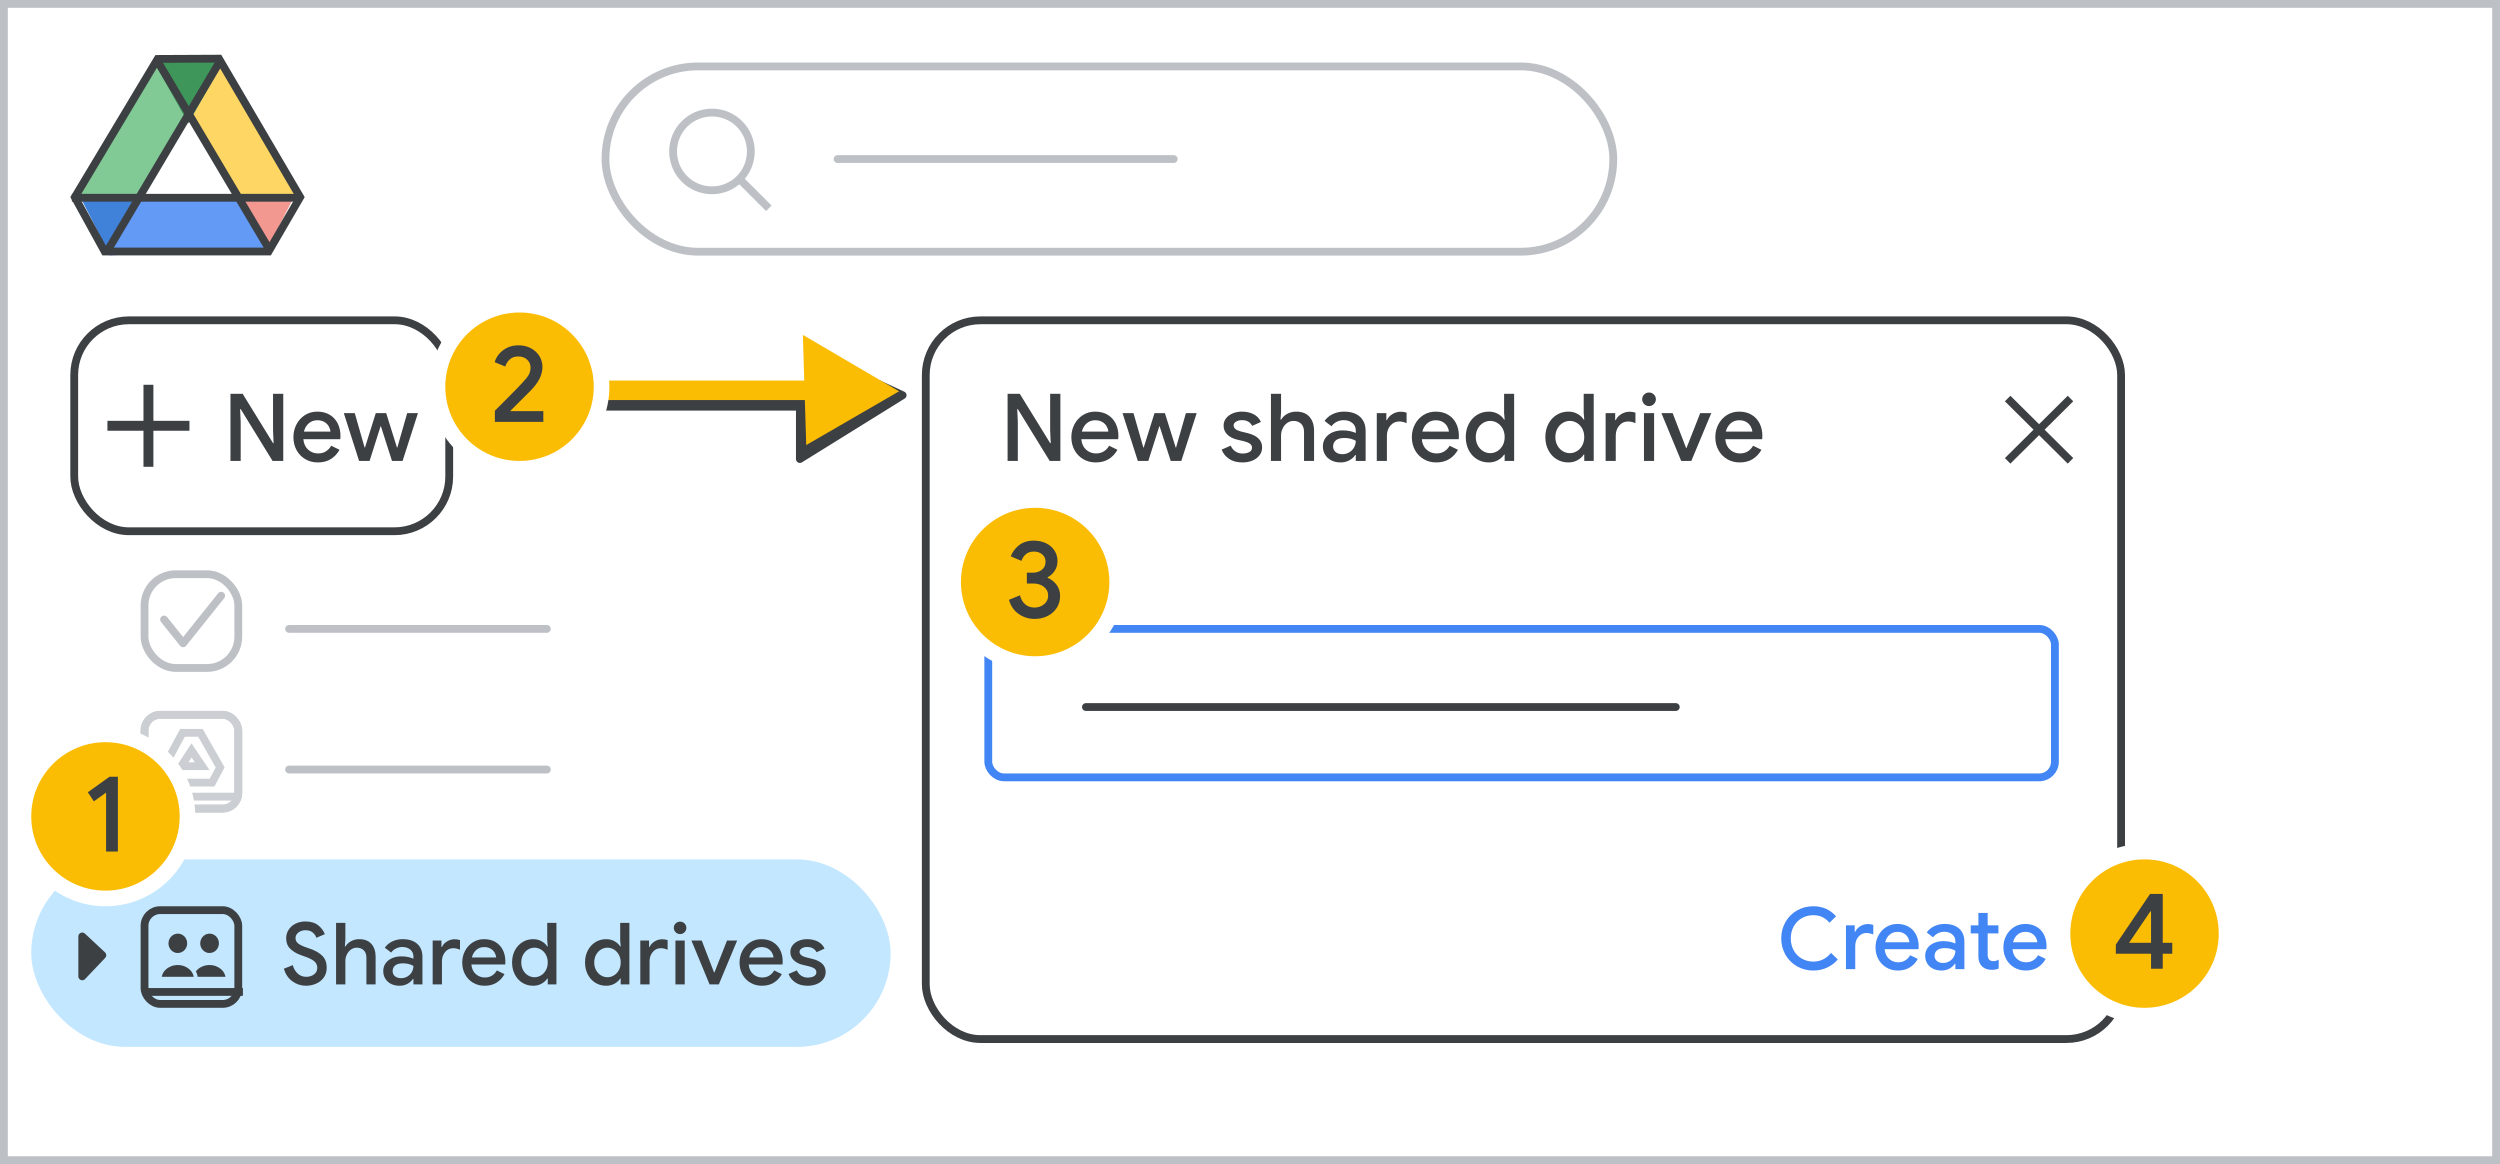 <?xml version="1.0" encoding="UTF-8"?>
<svg width="320px" height="149px" viewBox="0 0 320 149" version="1.1" xmlns="http://www.w3.org/2000/svg" xmlns:xlink="http://www.w3.org/1999/xlink">
    <rect x="0" y="0" width="320" height="149" fill="#333333" stroke="none"/>
    <title>team-drive-cheatsheet-1</title>
    <g id="team-drive-cheatsheet-1" stroke="none" stroke-width="1" fill="none" fill-rule="evenodd">
        <rect id="border/bg" stroke="#BDC1C6" fill="#FFFFFF" x="0.5" y="0.5" width="319" height="148"></rect>
        <rect id="border/bg-copy" stroke="#3C4043" fill="#FFFFFF" x="118.5" y="41" width="153" height="92" rx="7"></rect>
        <rect id="border/bg-copy-2" stroke="#4285F4" fill="#FFFFFF" x="126.5" y="80.5" width="136.529" height="19" rx="2"></rect>
        <g id="Group-3" transform="translate(4, 110)" fill="#C2E7FF">
            <rect id="Rectangle" x="0" y="0" width="110" height="24" rx="12"></rect>
        </g>
        <g id="Icons/arrow-expand-sm-filled" transform="translate(11.813, 122.419) rotate(-90) translate(-11.813, -122.419) translate(9.259, 121.134)" fill="#3C4043" stroke="#3C4043" stroke-linecap="round" stroke-linejoin="round">
            <polygon id="Path-4" points="0 5.46914239e-16 5.107 5.46914239e-16 2.704 2.57"></polygon>
        </g>
        <g id="drive" opacity="0.786" transform="translate(18, 91)" stroke="#BDC1C6">
            <rect id="Rectangle-Copy" fill="#FFFFFF" x="0.5" y="0.5" width="12" height="12" rx="2"></rect>
            <g id="Drive">
                <rect id="Rectangle" x="0.5" y="0.5" width="12" height="12" rx="2"></rect>
                <line x1="0.812" y1="10.969" x2="12.188" y2="10.969" id="Line-8" stroke-linecap="square"></line>
                <g id="Icons/drive-dark-grey" transform="translate(2.841, 2.803)">
                    <g id="Group" transform="translate(0, -0)">
                        <polygon id="Path-33" points="2.518 0 4.816 0 7.338 4.427 6.304 6.371 1.071 6.371 0 4.667"></polygon>
                        <polygon id="Path-34" points="3.678 2.248 5.033 4.263 2.355 4.263"></polygon>
                    </g>
                </g>
            </g>
        </g>
        <g id="Group-5" transform="translate(18, 73)" stroke="#BDC1C6">
            <rect id="Rectangle-Copy-2" x="0.5" y="0.5" width="12" height="12" rx="4"></rect>
            <polyline id="Path" stroke-linecap="round" stroke-linejoin="round" points="3 6.297 5.438 9.344 10.312 3.25"></polyline>
        </g>
        <line x1="139" y1="90.5" x2="214.5" y2="90.5" id="Line-Copy-9" stroke="#3C4043" stroke-linecap="round"></line>
        <g id="Group-4" transform="translate(9.5, 41)">
            <rect id="Rectangle-Copy" stroke="#3C4043" fill="#FFFFFF" x="0" y="0" width="48" height="27" rx="7"></rect>
            <g id="New" transform="translate(20, 9.408)" fill="#3C4043" fill-rule="nonzero">
                <polygon id="Path" points="0 0 1.56 0 5.448 6.312 5.52 6.312 5.448 4.656 5.448 0 6.756 0 6.756 8.592 5.388 8.592 1.308 1.956 1.236 1.956 1.308 3.612 1.308 8.592 0 8.592"></polygon>
                <path d="M11.177,8.784 C10.585,8.784 10.051,8.644 9.575,8.364 C9.099,8.084 8.727,7.698 8.459,7.206 C8.191,6.714 8.057,6.16 8.057,5.544 C8.057,4.96 8.187,4.418 8.447,3.918 C8.707,3.418 9.069,3.02 9.533,2.724 C9.997,2.428 10.521,2.28 11.105,2.28 C11.721,2.28 12.253,2.414 12.701,2.682 C13.149,2.95 13.491,3.32 13.727,3.792 C13.963,4.264 14.081,4.8 14.081,5.4 C14.081,5.56 14.073,5.696 14.057,5.808 L9.329,5.808 C9.385,6.392 9.593,6.842 9.953,7.158 C10.313,7.474 10.733,7.632 11.213,7.632 C11.605,7.632 11.941,7.542 12.221,7.362 C12.501,7.182 12.725,6.944 12.893,6.648 L13.961,7.164 C13.681,7.668 13.309,8.064 12.845,8.352 C12.381,8.64 11.825,8.784 11.177,8.784 Z M12.797,4.836 C12.781,4.612 12.709,4.388 12.581,4.164 C12.453,3.94 12.267,3.754 12.023,3.606 C11.779,3.458 11.477,3.384 11.117,3.384 C10.685,3.384 10.319,3.516 10.019,3.78 C9.719,4.044 9.513,4.396 9.401,4.836 L12.797,4.836 Z" id="Shape"></path>
                <polygon id="Path" points="14.507 2.472 15.911 2.472 17.171 6.876 17.219 6.876 18.599 2.472 19.931 2.472 21.311 6.876 21.359 6.876 22.619 2.472 23.999 2.472 22.031 8.592 20.675 8.592 19.259 4.164 19.211 4.164 17.807 8.592 16.463 8.592"></polygon>
            </g>
            <g id="add_BASELINE_P900_FILL0_wght200_GRAD0_opsz24" transform="translate(4.5, 8.5)" fill="#3C4043" fill-rule="nonzero" stroke="#3C4043" stroke-width="0.5">
                <polygon id="Path" points="4.615 10 4.615 5.385 0 5.385 0 4.615 4.615 4.615 4.615 0 5.385 0 5.385 4.615 10 4.615 10 5.385 5.385 5.385 5.385 10"></polygon>
            </g>
        </g>
        <g id="search" transform="translate(77, 8)" stroke="#BDC1C6">
            <rect id="Rectangle" fill="#FFFFFF" x="0.5" y="0.5" width="129" height="23.718" rx="11.859"></rect>
            <line x1="30.211" y1="12.359" x2="73.239" y2="12.359" id="Line-2" stroke-linecap="round" stroke-linejoin="round"></line>
            <g id="Group" transform="translate(9.155, 6.408)">
                <circle id="Oval" cx="4.976" cy="4.976" r="4.976"></circle>
                <line x1="8.886" y1="8.886" x2="11.901" y2="11.901" id="Line-6" stroke-linecap="square"></line>
            </g>
        </g>
        <g id="Shared-drives" transform="translate(18, 116)">
            <g id="Icons/users" transform="translate(2.438, 4)" fill="#3C4043" fill-rule="nonzero">
                <path d="M6.388,1.488 C6.671,1.488 6.926,1.307 7.035,1.029 C7.143,0.75 7.083,0.43 6.882,0.217 C6.682,0.005 6.38,-0.059 6.119,0.057 C5.857,0.173 5.687,0.445 5.688,0.746 C5.688,0.943 5.761,1.132 5.893,1.272 C6.024,1.411 6.202,1.489 6.388,1.488 Z" id="Path" stroke="#3C4043" stroke-linecap="round" stroke-linejoin="round"></path>
                <path d="M2.325,1.488 C2.609,1.488 2.864,1.307 2.972,1.029 C3.08,0.75 3.02,0.43 2.82,0.217 C2.619,0.005 2.318,-0.059 2.056,0.057 C1.794,0.173 1.624,0.445 1.625,0.746 C1.625,0.943 1.699,1.132 1.83,1.272 C1.962,1.411 2.14,1.489 2.325,1.488 Z" id="Path" stroke="#3C4043" stroke-linecap="round" stroke-linejoin="round"></path>
                <path d="M6.377,3.274 C5.099,3.274 4.062,4.174 4.062,5.281 L8.69,5.281 C8.69,4.174 7.653,3.274 6.377,3.274 Z" id="Path" stroke="#C2E7FF" stroke-width="0.5"></path>
                <path d="M2.315,3.274 C1.037,3.274 0,4.174 0,5.281 L4.627,5.281 C4.627,4.174 3.59,3.274 2.315,3.274 Z" id="Path" stroke="#C2E7FF" stroke-width="0.5"></path>
            </g>
            <rect id="Rectangle" stroke="#3C4043" x="0.5" y="0.5" width="12" height="12" rx="2"></rect>
            <line x1="0.993" y1="10.969" x2="12.594" y2="10.969" id="Line-8" stroke="#3C4043" stroke-linecap="square"></line>
        </g>
        <g id="screen" transform="translate(9, 7)">
            <g id="Logos/drive" transform="translate(0, -0)">
                <rect id="white-bg" fill="#FFFFFF" x="7.467" y="7.199" width="15" height="14.931"></rect>
                <g id="Group-44" transform="translate(0, 0)">
                    <g id="Group-6">
                        <g id="Group-5" transform="translate(1.071, 0.933)">
                            <polygon id="Triangle-Copy" fill="#4081DA" transform="translate(4.018, 20.83) scale(1, -1) translate(-4.018, -20.83) " points="4.018 16.899 8.036 24.76 0 24.76"></polygon>
                            <polygon id="Triangle-Copy" fill="#F29891" transform="translate(23.998, 20.58) scale(-1, -1) translate(-23.998, -20.58) " points="23.726 17.381 27.484 23.586 20.511 23.78"></polygon>
                            <polygon id="Path-15" fill="#FDD663" points="18.482 0 14.464 7.074 20.617 17.292 28.659 17.197"></polygon>
                            <polygon id="Path-15" fill="#629AF6" transform="translate(14.632, 22.564) rotate(-240) translate(-14.632, -22.564) " points="10.866 13.61 7.372 19.968 14.04 31.519 21.893 30.75"></polygon>
                            <polygon id="Path-15" fill="#81C995" transform="translate(7.098, 8.646) scale(-1, 1) translate(-7.098, -8.646) " points="4.018 0 3.65332764e-13 7.074 6.152 17.292 14.195 17.197"></polygon>
                            <polygon id="Triangle" fill="#3F965A" transform="translate(14.062, 3.93) scale(1, -1) translate(-14.062, -3.93) " points="14.038 0 18.482 7.86 9.643 7.86"></polygon>
                        </g>
                        <path d="M19.028,0.508 C20.669,3.318 24.133,9.226 29.422,18.232 L25.379,25.193 L4.397,25.193 L0.576,18.24 L9.978,2.547 L10.502,1.671 L11.177,0.545 Z" id="Triangle" stroke="#3C4043"></path>
                        <line x1="0.699" y1="18.314" x2="28.556" y2="18.314" id="Line-13" stroke="#3C4043" stroke-linecap="square"></line>
                    </g>
                    <line x1="4.984" y1="24.713" x2="18.913" y2="1.25" id="Line-14" stroke="#3C4043" stroke-linecap="square"></line>
                    <line x1="11.413" y1="24.713" x2="25.342" y2="1.25" id="Line-14" stroke="#3C4043" stroke-linecap="square" transform="translate(18.377, 12.981) scale(-1, 1) translate(-18.377, -12.981) "></line>
                </g>
            </g>
        </g>
        <g id="Group-6" transform="translate(2, 93)">
            <circle id="Oval" fill="#FFFFFF" cx="11.5" cy="11.5" r="11.5"></circle>
            <g id="1" transform="translate(2, 2)">
                <circle id="Oval" fill="#FBBC04" cx="9.5" cy="9.5" r="9.5"></circle>
                <polygon fill="#3C4043" fill-rule="nonzero" points="11.09 14 11.09 4.424 10.012 4.424 7.24 6.412 8.01 7.574 9.578 6.454 9.578 14"></polygon>
            </g>
        </g>
        <g id="Highlight/arrow-long" transform="translate(91.057, 50.5) scale(1, -1) rotate(270) translate(-91.057, -50.5) translate(54.967, 14.409)" fill-rule="nonzero">
            <g id="white-bg" transform="translate(36.091, 36.091) rotate(-135) translate(-36.091, -36.091) translate(8.704, 12.437)" fill="#FFFFFF">
                <g id="Group" transform="translate(27.387, 23.653) rotate(-45) translate(-27.387, -23.653) translate(18.316, -1.963)">
                    <polygon id="Rectangle" points="6.243 13.17 11.249 12.949 11.556 31.827 11.862 51.233 6.243 51.233"></polygon>
                    <polygon id="Triangle" stroke="#FFFFFF" stroke-linejoin="round" points="8.726 4.59762947e-14 14.019 10.943 10.71 8.572 7.939 14.456 0 14.456"></polygon>
                    <polygon id="Triangle" points="9.226 0.438 18.142 14.559 4.049 14.146"></polygon>
                </g>
            </g>
            <g id="cursor" transform="translate(36.4, 35.624) rotate(-135) translate(-36.4, -35.624) translate(10.356, 13.13)">
                <g id="Group" transform="translate(26.044, 22.494) rotate(-45) translate(-26.044, -22.494) translate(18.098, -2.454)">
                    <polygon id="Triangle" stroke="#3C4043" fill="#3C4043" stroke-linejoin="round" points="8.167 0 13.465 11.438 10.154 8.96 7.946 13.154 7.09772012e-14 13.154"></polygon>
                    <g id="Group-2" transform="translate(6.195, 11.775)">
                        <polygon id="Rectangle" fill="#3C4043" points="1.63468067e-11 1.39 2.781 1.185 3.122 38.121 0 38.121"></polygon>
                        <rect id="Rectangle" fill="#FBBC04" x="1.354" y="0" width="2.497" height="38.121"></rect>
                    </g>
                    <polygon id="Triangle" fill="#FBBC04" points="8.668 0.458 15.893 12.773 1.788 12.341"></polygon>
                </g>
            </g>
        </g>
        <g id="Icons/close-sm" transform="translate(257, 51)" stroke="#3C4043" stroke-linecap="square">
            <g id="Group">
                <line x1="0.333" y1="0.364" x2="7.667" y2="7.636" id="Line-8"></line>
                <line x1="0.333" y1="0.364" x2="7.667" y2="7.636" id="Line-8" transform="translate(4, 4) scale(-1, 1) translate(-4, -4) "></line>
            </g>
        </g>
        <g id="Text-Copy-9" transform="translate(128.972, 50.24)" fill="#3C4043" fill-rule="nonzero">
            <polygon id="Path" points="0 0.168 1.56 0.168 5.448 6.48 5.52 6.48 5.448 4.824 5.448 0.168 6.756 0.168 6.756 8.76 5.388 8.76 1.308 2.124 1.236 2.124 1.308 3.78 1.308 8.76 0 8.76"></polygon>
            <path d="M11.28,8.952 C10.688,8.952 10.154,8.812 9.678,8.532 C9.202,8.252 8.83,7.866 8.562,7.374 C8.294,6.882 8.16,6.328 8.16,5.712 C8.16,5.128 8.29,4.586 8.55,4.086 C8.81,3.586 9.172,3.188 9.636,2.892 C10.1,2.596 10.624,2.448 11.208,2.448 C11.824,2.448 12.356,2.582 12.804,2.85 C13.252,3.118 13.594,3.488 13.83,3.96 C14.066,4.432 14.184,4.968 14.184,5.568 C14.184,5.728 14.176,5.864 14.16,5.976 L9.432,5.976 C9.488,6.56 9.696,7.01 10.056,7.326 C10.416,7.642 10.836,7.8 11.316,7.8 C11.708,7.8 12.044,7.71 12.324,7.53 C12.604,7.35 12.828,7.112 12.996,6.816 L14.064,7.332 C13.784,7.836 13.412,8.232 12.948,8.52 C12.484,8.808 11.928,8.952 11.28,8.952 Z M12.9,5.004 C12.884,4.78 12.812,4.556 12.684,4.332 C12.556,4.108 12.37,3.922 12.126,3.774 C11.882,3.626 11.58,3.552 11.22,3.552 C10.788,3.552 10.422,3.684 10.122,3.948 C9.822,4.212 9.616,4.564 9.504,5.004 L12.9,5.004 Z" id="Shape"></path>
            <polygon id="Path" points="14.712 2.64 16.116 2.64 17.376 7.044 17.424 7.044 18.804 2.64 20.136 2.64 21.516 7.044 21.564 7.044 22.824 2.64 24.204 2.64 22.236 8.76 20.88 8.76 19.464 4.332 19.416 4.332 18.012 8.76 16.668 8.76"></polygon>
            <path d="M30.072,8.952 C29.376,8.952 28.802,8.8 28.35,8.496 C27.898,8.192 27.58,7.796 27.396,7.308 L28.56,6.804 C28.704,7.132 28.908,7.382 29.172,7.554 C29.436,7.726 29.736,7.812 30.072,7.812 C30.416,7.812 30.704,7.75 30.936,7.626 C31.168,7.502 31.284,7.316 31.284,7.068 C31.284,6.844 31.186,6.666 30.99,6.534 C30.794,6.402 30.488,6.288 30.072,6.192 L29.34,6.024 C28.852,5.904 28.448,5.692 28.128,5.388 C27.808,5.084 27.648,4.7 27.648,4.236 C27.648,3.884 27.754,3.572 27.966,3.3 C28.178,3.028 28.462,2.818 28.818,2.67 C29.174,2.522 29.564,2.448 29.988,2.448 C30.564,2.448 31.066,2.56 31.494,2.784 C31.922,3.008 32.232,3.336 32.424,3.768 L31.308,4.272 C31.06,3.784 30.624,3.54 30,3.54 C29.696,3.54 29.442,3.604 29.238,3.732 C29.034,3.86 28.932,4.02 28.932,4.212 C28.932,4.572 29.244,4.832 29.868,4.992 L30.756,5.208 C31.356,5.36 31.81,5.588 32.118,5.892 C32.426,6.196 32.58,6.572 32.58,7.02 C32.58,7.404 32.47,7.742 32.25,8.034 C32.03,8.326 31.728,8.552 31.344,8.712 C30.96,8.872 30.536,8.952 30.072,8.952 Z" id="Path"></path>
            <path d="M33.708,0.168 L35.004,0.168 L35.004,2.52 L34.932,3.48 L35.004,3.48 C35.18,3.176 35.442,2.928 35.79,2.736 C36.138,2.544 36.52,2.448 36.936,2.448 C37.68,2.448 38.248,2.67 38.64,3.114 C39.032,3.558 39.228,4.152 39.228,4.896 L39.228,8.76 L37.944,8.76 L37.944,5.064 C37.944,4.592 37.818,4.236 37.566,3.996 C37.314,3.756 36.992,3.636 36.6,3.636 C36.304,3.636 36.034,3.722 35.79,3.894 C35.546,4.066 35.354,4.296 35.214,4.584 C35.074,4.872 35.004,5.176 35.004,5.496 L35.004,8.76 L33.708,8.76 L33.708,0.168 Z" id="Path"></path>
            <path d="M42.624,8.952 C42.184,8.952 41.792,8.866 41.448,8.694 C41.104,8.522 40.836,8.28 40.644,7.968 C40.452,7.656 40.356,7.3 40.356,6.9 C40.356,6.476 40.468,6.11 40.692,5.802 C40.916,5.494 41.22,5.258 41.604,5.094 C41.988,4.93 42.416,4.848 42.888,4.848 C43.248,4.848 43.574,4.882 43.866,4.95 C44.158,5.018 44.392,5.096 44.568,5.184 L44.568,4.86 C44.568,4.468 44.424,4.15 44.136,3.906 C43.848,3.662 43.476,3.54 43.02,3.54 C42.708,3.54 42.412,3.61 42.132,3.75 C41.852,3.89 41.628,4.08 41.46,4.32 L40.572,3.636 C40.836,3.26 41.186,2.968 41.622,2.76 C42.058,2.552 42.536,2.448 43.056,2.448 C43.936,2.448 44.618,2.666 45.102,3.102 C45.586,3.538 45.828,4.148 45.828,4.932 L45.828,8.76 L44.568,8.76 L44.568,8.004 L44.496,8.004 C44.32,8.276 44.068,8.502 43.74,8.682 C43.412,8.862 43.04,8.952 42.624,8.952 Z M42.852,7.896 C43.172,7.896 43.464,7.818 43.728,7.662 C43.992,7.506 44.198,7.296 44.346,7.032 C44.494,6.768 44.568,6.484 44.568,6.18 C44.376,6.068 44.156,5.98 43.908,5.916 C43.66,5.852 43.4,5.82 43.128,5.82 C42.624,5.82 42.254,5.92 42.018,6.12 C41.782,6.32 41.664,6.584 41.664,6.912 C41.664,7.2 41.772,7.436 41.988,7.62 C42.204,7.804 42.492,7.896 42.852,7.896 Z" id="Shape"></path>
            <path d="M47.256,2.64 L48.48,2.64 L48.48,3.54 L48.552,3.54 C48.688,3.228 48.922,2.97 49.254,2.766 C49.586,2.562 49.944,2.46 50.328,2.46 C50.608,2.46 50.856,2.5 51.072,2.58 L51.072,3.924 C50.744,3.78 50.428,3.708 50.124,3.708 C49.668,3.708 49.292,3.884 48.996,4.236 C48.7,4.588 48.552,5.016 48.552,5.52 L48.552,8.76 L47.256,8.76 L47.256,2.64 Z" id="Path"></path>
            <path d="M54.864,8.952 C54.272,8.952 53.738,8.812 53.262,8.532 C52.786,8.252 52.414,7.866 52.146,7.374 C51.878,6.882 51.744,6.328 51.744,5.712 C51.744,5.128 51.874,4.586 52.134,4.086 C52.394,3.586 52.756,3.188 53.22,2.892 C53.684,2.596 54.208,2.448 54.792,2.448 C55.408,2.448 55.94,2.582 56.388,2.85 C56.836,3.118 57.178,3.488 57.414,3.96 C57.65,4.432 57.768,4.968 57.768,5.568 C57.768,5.728 57.76,5.864 57.744,5.976 L53.016,5.976 C53.072,6.56 53.28,7.01 53.64,7.326 C54,7.642 54.42,7.8 54.9,7.8 C55.292,7.8 55.628,7.71 55.908,7.53 C56.188,7.35 56.412,7.112 56.58,6.816 L57.648,7.332 C57.368,7.836 56.996,8.232 56.532,8.52 C56.068,8.808 55.512,8.952 54.864,8.952 Z M56.484,5.004 C56.468,4.78 56.396,4.556 56.268,4.332 C56.14,4.108 55.954,3.922 55.71,3.774 C55.466,3.626 55.164,3.552 54.804,3.552 C54.372,3.552 54.006,3.684 53.706,3.948 C53.406,4.212 53.2,4.564 53.088,5.004 L56.484,5.004 Z" id="Shape"></path>
            <path d="M61.584,8.952 C61.032,8.952 60.532,8.814 60.084,8.538 C59.636,8.262 59.284,7.876 59.028,7.38 C58.772,6.884 58.644,6.324 58.644,5.7 C58.644,5.076 58.772,4.518 59.028,4.026 C59.284,3.534 59.636,3.148 60.084,2.868 C60.532,2.588 61.032,2.448 61.584,2.448 C62.032,2.448 62.428,2.546 62.772,2.742 C63.116,2.938 63.376,3.18 63.552,3.468 L63.624,3.468 L63.552,2.616 L63.552,0.168 L64.836,0.168 L64.836,8.76 L63.624,8.76 L63.624,7.944 L63.552,7.944 C63.376,8.224 63.116,8.462 62.772,8.658 C62.428,8.854 62.032,8.952 61.584,8.952 Z M61.776,7.764 C62.096,7.764 62.398,7.678 62.682,7.506 C62.966,7.334 63.194,7.092 63.366,6.78 C63.538,6.468 63.624,6.108 63.624,5.7 C63.624,5.292 63.538,4.932 63.366,4.62 C63.194,4.308 62.966,4.066 62.682,3.894 C62.398,3.722 62.096,3.636 61.776,3.636 C61.456,3.636 61.154,3.722 60.87,3.894 C60.586,4.066 60.358,4.308 60.186,4.62 C60.014,4.932 59.928,5.292 59.928,5.7 C59.928,6.108 60.014,6.468 60.186,6.78 C60.358,7.092 60.586,7.334 60.87,7.506 C61.154,7.678 61.456,7.764 61.776,7.764 Z" id="Shape"></path>
            <path d="M71.772,8.952 C71.22,8.952 70.72,8.814 70.272,8.538 C69.824,8.262 69.472,7.876 69.216,7.38 C68.96,6.884 68.832,6.324 68.832,5.7 C68.832,5.076 68.96,4.518 69.216,4.026 C69.472,3.534 69.824,3.148 70.272,2.868 C70.72,2.588 71.22,2.448 71.772,2.448 C72.22,2.448 72.616,2.546 72.96,2.742 C73.304,2.938 73.564,3.18 73.74,3.468 L73.812,3.468 L73.74,2.616 L73.74,0.168 L75.024,0.168 L75.024,8.76 L73.812,8.76 L73.812,7.944 L73.74,7.944 C73.564,8.224 73.304,8.462 72.96,8.658 C72.616,8.854 72.22,8.952 71.772,8.952 Z M71.964,7.764 C72.284,7.764 72.586,7.678 72.87,7.506 C73.154,7.334 73.382,7.092 73.554,6.78 C73.726,6.468 73.812,6.108 73.812,5.7 C73.812,5.292 73.726,4.932 73.554,4.62 C73.382,4.308 73.154,4.066 72.87,3.894 C72.586,3.722 72.284,3.636 71.964,3.636 C71.644,3.636 71.342,3.722 71.058,3.894 C70.774,4.066 70.546,4.308 70.374,4.62 C70.202,4.932 70.116,5.292 70.116,5.7 C70.116,6.108 70.202,6.468 70.374,6.78 C70.546,7.092 70.774,7.334 71.058,7.506 C71.342,7.678 71.644,7.764 71.964,7.764 Z" id="Shape"></path>
            <path d="M76.548,2.64 L77.772,2.64 L77.772,3.54 L77.844,3.54 C77.98,3.228 78.214,2.97 78.546,2.766 C78.878,2.562 79.236,2.46 79.62,2.46 C79.9,2.46 80.148,2.5 80.364,2.58 L80.364,3.924 C80.036,3.78 79.72,3.708 79.416,3.708 C78.96,3.708 78.584,3.884 78.288,4.236 C77.992,4.588 77.844,5.016 77.844,5.52 L77.844,8.76 L76.548,8.76 L76.548,2.64 Z" id="Path"></path>
            <path d="M82.104,1.74 C81.864,1.74 81.658,1.654 81.486,1.482 C81.314,1.31 81.228,1.104 81.228,0.864 C81.228,0.624 81.314,0.42 81.486,0.252 C81.658,0.084 81.864,0 82.104,0 C82.344,0 82.55,0.084 82.722,0.252 C82.894,0.42 82.98,0.624 82.98,0.864 C82.98,1.104 82.894,1.31 82.722,1.482 C82.55,1.654 82.344,1.74 82.104,1.74 Z M81.456,2.64 L82.752,2.64 L82.752,8.76 L81.456,8.76 L81.456,2.64 Z" id="Shape"></path>
            <polygon id="Path" points="83.688 2.64 85.128 2.64 86.844 7.092 86.904 7.092 88.656 2.64 90.072 2.64 87.516 8.76 86.22 8.76"></polygon>
            <path d="M93.708,8.952 C93.116,8.952 92.582,8.812 92.106,8.532 C91.63,8.252 91.258,7.866 90.99,7.374 C90.722,6.882 90.588,6.328 90.588,5.712 C90.588,5.128 90.718,4.586 90.978,4.086 C91.238,3.586 91.6,3.188 92.064,2.892 C92.528,2.596 93.052,2.448 93.636,2.448 C94.252,2.448 94.784,2.582 95.232,2.85 C95.68,3.118 96.022,3.488 96.258,3.96 C96.494,4.432 96.612,4.968 96.612,5.568 C96.612,5.728 96.604,5.864 96.588,5.976 L91.86,5.976 C91.916,6.56 92.124,7.01 92.484,7.326 C92.844,7.642 93.264,7.8 93.744,7.8 C94.136,7.8 94.472,7.71 94.752,7.53 C95.032,7.35 95.256,7.112 95.424,6.816 L96.492,7.332 C96.212,7.836 95.84,8.232 95.376,8.52 C94.912,8.808 94.356,8.952 93.708,8.952 Z M95.328,5.004 C95.312,4.78 95.24,4.556 95.112,4.332 C94.984,4.108 94.798,3.922 94.554,3.774 C94.31,3.626 94.008,3.552 93.648,3.552 C93.216,3.552 92.85,3.684 92.55,3.948 C92.25,4.212 92.044,4.564 91.932,5.004 L95.328,5.004 Z" id="Shape"></path>
        </g>
        <g id="Shared-drives" transform="translate(36.33, 117.948)" fill="#3C4043" fill-rule="nonzero">
            <path d="M2.849,8.228 C2.196,8.228 1.61,8.037 1.089,7.656 C0.568,7.275 0.205,6.739 0,6.05 L1.144,5.588 C1.261,6.028 1.47,6.387 1.771,6.666 C2.072,6.945 2.435,7.084 2.86,7.084 C3.256,7.084 3.591,6.981 3.866,6.776 C4.141,6.571 4.279,6.288 4.279,5.929 C4.279,5.599 4.158,5.326 3.916,5.109 C3.674,4.893 3.256,4.682 2.662,4.477 L2.167,4.301 C1.632,4.11 1.186,3.845 0.831,3.503 C0.475,3.163 0.297,2.71 0.297,2.145 C0.297,1.756 0.402,1.397 0.611,1.067 C0.82,0.737 1.113,0.477 1.49,0.286 C1.868,0.095 2.295,0 2.772,0 C3.454,0 4,0.167 4.411,0.5 C4.822,0.834 5.1,1.21 5.247,1.628 L4.158,2.09 C4.085,1.826 3.931,1.599 3.696,1.408 C3.461,1.217 3.157,1.122 2.783,1.122 C2.424,1.122 2.119,1.217 1.87,1.408 C1.621,1.599 1.496,1.841 1.496,2.134 C1.496,2.405 1.608,2.631 1.831,2.811 C2.055,2.99 2.402,3.161 2.871,3.322 L3.377,3.498 C4.052,3.733 4.572,4.037 4.939,4.411 C5.306,4.785 5.489,5.284 5.489,5.907 C5.489,6.42 5.359,6.851 5.098,7.199 C4.838,7.548 4.505,7.806 4.098,7.975 C3.691,8.144 3.274,8.228 2.849,8.228 Z" id="Path"></path>
            <path d="M6.688,0.176 L7.876,0.176 L7.876,2.332 L7.81,3.212 L7.876,3.212 C8.037,2.933 8.277,2.706 8.597,2.53 C8.915,2.354 9.266,2.266 9.647,2.266 C10.329,2.266 10.85,2.47 11.209,2.877 C11.568,3.284 11.748,3.828 11.748,4.51 L11.748,8.052 L10.571,8.052 L10.571,4.664 C10.571,4.231 10.456,3.905 10.225,3.685 C9.993,3.465 9.698,3.355 9.339,3.355 C9.068,3.355 8.82,3.434 8.597,3.591 C8.373,3.749 8.197,3.96 8.069,4.224 C7.94,4.488 7.876,4.767 7.876,5.06 L7.876,8.052 L6.688,8.052 L6.688,0.176 Z" id="Path"></path>
            <path d="M14.806,8.228 C14.403,8.228 14.043,8.149 13.728,7.992 C13.413,7.834 13.167,7.612 12.991,7.326 C12.815,7.04 12.727,6.714 12.727,6.347 C12.727,5.958 12.83,5.623 13.035,5.34 C13.24,5.058 13.519,4.842 13.871,4.691 C14.223,4.541 14.615,4.466 15.048,4.466 C15.378,4.466 15.677,4.497 15.944,4.559 C16.212,4.622 16.427,4.693 16.588,4.774 L16.588,4.477 C16.588,4.118 16.456,3.826 16.192,3.603 C15.928,3.379 15.587,3.267 15.169,3.267 C14.883,3.267 14.612,3.331 14.355,3.459 C14.098,3.588 13.893,3.762 13.739,3.982 L12.925,3.355 C13.167,3.01 13.488,2.743 13.887,2.552 C14.287,2.361 14.725,2.266 15.202,2.266 C16.009,2.266 16.634,2.466 17.078,2.865 C17.521,3.265 17.743,3.824 17.743,4.543 L17.743,8.052 L16.588,8.052 L16.588,7.359 L16.522,7.359 C16.361,7.608 16.13,7.816 15.829,7.981 C15.528,8.146 15.187,8.228 14.806,8.228 Z M15.015,7.26 C15.308,7.26 15.576,7.189 15.818,7.045 C16.06,6.902 16.249,6.71 16.384,6.468 C16.52,6.226 16.588,5.966 16.588,5.687 C16.412,5.584 16.21,5.504 15.983,5.445 C15.756,5.386 15.517,5.357 15.268,5.357 C14.806,5.357 14.467,5.449 14.251,5.632 C14.034,5.815 13.926,6.057 13.926,6.358 C13.926,6.622 14.025,6.838 14.223,7.007 C14.421,7.176 14.685,7.26 15.015,7.26 Z" id="Shape"></path>
            <path d="M19.052,2.442 L20.174,2.442 L20.174,3.267 L20.24,3.267 C20.365,2.981 20.579,2.744 20.884,2.558 C21.188,2.37 21.516,2.277 21.868,2.277 C22.125,2.277 22.352,2.314 22.55,2.387 L22.55,3.619 C22.249,3.487 21.96,3.421 21.681,3.421 C21.263,3.421 20.918,3.582 20.647,3.905 C20.376,4.228 20.24,4.62 20.24,5.082 L20.24,8.052 L19.052,8.052 L19.052,2.442 Z" id="Path"></path>
            <path d="M25.696,8.228 C25.153,8.228 24.664,8.1 24.227,7.843 C23.791,7.586 23.45,7.232 23.204,6.782 C22.959,6.33 22.836,5.823 22.836,5.258 C22.836,4.723 22.955,4.226 23.194,3.768 C23.432,3.309 23.764,2.944 24.189,2.673 C24.614,2.402 25.095,2.266 25.63,2.266 C26.195,2.266 26.682,2.389 27.093,2.635 C27.504,2.88 27.817,3.219 28.034,3.652 C28.25,4.085 28.358,4.576 28.358,5.126 C28.358,5.273 28.351,5.397 28.336,5.5 L24.002,5.5 C24.053,6.035 24.244,6.448 24.574,6.737 C24.904,7.027 25.289,7.172 25.729,7.172 C26.088,7.172 26.396,7.09 26.653,6.925 C26.91,6.76 27.115,6.541 27.269,6.27 L28.248,6.743 C27.991,7.205 27.65,7.568 27.225,7.832 C26.8,8.096 26.29,8.228 25.696,8.228 Z M27.181,4.609 C27.166,4.404 27.1,4.198 26.983,3.993 C26.866,3.788 26.695,3.617 26.471,3.482 C26.248,3.346 25.971,3.278 25.641,3.278 C25.245,3.278 24.91,3.399 24.634,3.641 C24.36,3.883 24.171,4.206 24.068,4.609 L27.181,4.609 Z" id="Shape"></path>
            <path d="M31.911,8.228 C31.405,8.228 30.947,8.101 30.536,7.848 C30.125,7.596 29.803,7.242 29.568,6.787 C29.333,6.332 29.216,5.819 29.216,5.247 C29.216,4.675 29.333,4.163 29.568,3.712 C29.803,3.261 30.125,2.908 30.536,2.651 C30.947,2.394 31.405,2.266 31.911,2.266 C32.322,2.266 32.685,2.356 33,2.535 C33.315,2.715 33.554,2.937 33.715,3.201 L33.781,3.201 L33.715,2.42 L33.715,0.176 L34.892,0.176 L34.892,8.052 L33.781,8.052 L33.781,7.304 L33.715,7.304 C33.554,7.561 33.315,7.779 33,7.958 C32.685,8.138 32.322,8.228 31.911,8.228 Z M32.087,7.139 C32.38,7.139 32.657,7.06 32.917,6.902 C33.178,6.745 33.387,6.523 33.544,6.237 C33.702,5.951 33.781,5.621 33.781,5.247 C33.781,4.873 33.702,4.543 33.544,4.257 C33.387,3.971 33.178,3.749 32.917,3.591 C32.657,3.434 32.38,3.355 32.087,3.355 C31.794,3.355 31.517,3.434 31.256,3.591 C30.996,3.749 30.787,3.971 30.63,4.257 C30.472,4.543 30.393,4.873 30.393,5.247 C30.393,5.621 30.472,5.951 30.63,6.237 C30.787,6.523 30.996,6.745 31.256,6.902 C31.517,7.06 31.794,7.139 32.087,7.139 Z" id="Shape"></path>
            <path d="M41.25,8.228 C40.744,8.228 40.286,8.101 39.875,7.848 C39.464,7.596 39.142,7.242 38.907,6.787 C38.672,6.332 38.555,5.819 38.555,5.247 C38.555,4.675 38.672,4.163 38.907,3.712 C39.142,3.261 39.464,2.908 39.875,2.651 C40.286,2.394 40.744,2.266 41.25,2.266 C41.661,2.266 42.024,2.356 42.339,2.535 C42.654,2.715 42.893,2.937 43.054,3.201 L43.12,3.201 L43.054,2.42 L43.054,0.176 L44.231,0.176 L44.231,8.052 L43.12,8.052 L43.12,7.304 L43.054,7.304 C42.893,7.561 42.654,7.779 42.339,7.958 C42.024,8.138 41.661,8.228 41.25,8.228 Z M41.426,7.139 C41.719,7.139 41.996,7.06 42.257,6.902 C42.517,6.745 42.726,6.523 42.883,6.237 C43.041,5.951 43.12,5.621 43.12,5.247 C43.12,4.873 43.041,4.543 42.883,4.257 C42.726,3.971 42.517,3.749 42.257,3.591 C41.996,3.434 41.719,3.355 41.426,3.355 C41.133,3.355 40.856,3.434 40.596,3.591 C40.335,3.749 40.126,3.971 39.968,4.257 C39.811,4.543 39.732,4.873 39.732,5.247 C39.732,5.621 39.811,5.951 39.968,6.237 C40.126,6.523 40.335,6.745 40.596,6.902 C40.856,7.06 41.133,7.139 41.426,7.139 Z" id="Shape"></path>
            <path d="M45.628,2.442 L46.75,2.442 L46.75,3.267 L46.816,3.267 C46.941,2.981 47.155,2.744 47.459,2.558 C47.764,2.37 48.092,2.277 48.444,2.277 C48.701,2.277 48.928,2.314 49.126,2.387 L49.126,3.619 C48.825,3.487 48.536,3.421 48.257,3.421 C47.839,3.421 47.494,3.582 47.223,3.905 C46.952,4.228 46.816,4.62 46.816,5.082 L46.816,8.052 L45.628,8.052 L45.628,2.442 Z" id="Path"></path>
            <path d="M50.721,1.617 C50.501,1.617 50.312,1.538 50.154,1.381 C49.997,1.223 49.918,1.034 49.918,0.814 C49.918,0.594 49.997,0.407 50.154,0.253 C50.312,0.099 50.501,0.022 50.721,0.022 C50.941,0.022 51.13,0.099 51.288,0.253 C51.445,0.407 51.524,0.594 51.524,0.814 C51.524,1.034 51.445,1.223 51.288,1.381 C51.13,1.538 50.941,1.617 50.721,1.617 Z M50.127,2.442 L51.315,2.442 L51.315,8.052 L50.127,8.052 L50.127,2.442 Z" id="Shape"></path>
            <polygon id="Path" points="52.173 2.442 53.493 2.442 55.066 6.523 55.121 6.523 56.727 2.442 58.025 2.442 55.682 8.052 54.494 8.052"></polygon>
            <path d="M61.193,8.228 C60.65,8.228 60.161,8.1 59.724,7.843 C59.288,7.586 58.947,7.232 58.702,6.782 C58.456,6.33 58.333,5.823 58.333,5.258 C58.333,4.723 58.452,4.226 58.691,3.768 C58.929,3.309 59.261,2.944 59.686,2.673 C60.111,2.402 60.592,2.266 61.127,2.266 C61.692,2.266 62.179,2.389 62.59,2.635 C63.001,2.88 63.314,3.219 63.531,3.652 C63.747,4.085 63.855,4.576 63.855,5.126 C63.855,5.273 63.848,5.397 63.833,5.5 L59.499,5.5 C59.55,6.035 59.741,6.448 60.071,6.737 C60.401,7.027 60.786,7.172 61.226,7.172 C61.585,7.172 61.893,7.09 62.15,6.925 C62.407,6.76 62.612,6.541 62.766,6.27 L63.745,6.743 C63.488,7.205 63.147,7.568 62.722,7.832 C62.297,8.096 61.787,8.228 61.193,8.228 Z M62.678,4.609 C62.663,4.404 62.597,4.198 62.48,3.993 C62.363,3.788 62.192,3.617 61.968,3.482 C61.745,3.346 61.468,3.278 61.138,3.278 C60.742,3.278 60.407,3.399 60.132,3.641 C59.856,3.883 59.668,4.206 59.565,4.609 L62.678,4.609 Z" id="Shape"></path>
            <path d="M67.056,8.228 C66.418,8.228 65.892,8.089 65.478,7.81 C65.063,7.531 64.772,7.168 64.603,6.721 L65.67,6.259 C65.802,6.56 65.989,6.789 66.231,6.947 C66.473,7.104 66.748,7.183 67.056,7.183 C67.371,7.183 67.635,7.126 67.848,7.013 C68.061,6.899 68.167,6.728 68.167,6.501 C68.167,6.296 68.077,6.133 67.897,6.011 C67.718,5.891 67.437,5.786 67.056,5.698 L66.385,5.544 C65.938,5.434 65.567,5.24 65.274,4.961 C64.981,4.682 64.834,4.33 64.834,3.905 C64.834,3.582 64.931,3.296 65.126,3.047 C65.32,2.798 65.58,2.605 65.906,2.47 C66.233,2.334 66.59,2.266 66.979,2.266 C67.507,2.266 67.967,2.369 68.359,2.574 C68.752,2.779 69.036,3.08 69.212,3.476 L68.189,3.938 C67.962,3.491 67.562,3.267 66.99,3.267 C66.711,3.267 66.478,3.326 66.291,3.443 C66.105,3.56 66.011,3.707 66.011,3.883 C66.011,4.213 66.297,4.451 66.869,4.598 L67.683,4.796 C68.233,4.935 68.649,5.144 68.931,5.423 C69.214,5.702 69.355,6.046 69.355,6.457 C69.355,6.809 69.254,7.119 69.052,7.386 C68.851,7.654 68.574,7.861 68.222,8.008 C67.87,8.155 67.481,8.228 67.056,8.228 Z" id="Path"></path>
        </g>
        <g id="Create" transform="translate(228, 116)" fill="#4285F4" fill-rule="nonzero">
            <path d="M4.103,8.228 C3.34,8.228 2.646,8.048 2.018,7.689 C1.391,7.33 0.898,6.835 0.539,6.204 C0.18,5.573 0,4.877 0,4.114 C0,3.351 0.18,2.655 0.539,2.024 C0.898,1.393 1.391,0.898 2.018,0.539 C2.646,0.18 3.34,-1.42108547e-14 4.103,-1.42108547e-14 C5.284,-1.42108547e-14 6.255,0.429 7.018,1.287 L6.171,2.112 C5.9,1.789 5.597,1.547 5.263,1.386 C4.93,1.225 4.547,1.144 4.114,1.144 C3.579,1.144 3.091,1.267 2.651,1.512 C2.211,1.758 1.863,2.107 1.606,2.558 C1.349,3.009 1.221,3.527 1.221,4.114 C1.221,4.701 1.349,5.22 1.606,5.67 C1.863,6.122 2.211,6.47 2.651,6.715 C3.091,6.961 3.579,7.084 4.114,7.084 C5.009,7.084 5.76,6.714 6.369,5.973 L7.238,6.809 C6.857,7.256 6.398,7.605 5.863,7.854 C5.328,8.103 4.741,8.228 4.103,8.228 Z" id="Path"></path>
            <path d="M8.283,2.442 L9.405,2.442 L9.405,3.267 L9.471,3.267 C9.596,2.981 9.81,2.744 10.114,2.558 C10.419,2.37 10.747,2.277 11.099,2.277 C11.356,2.277 11.583,2.314 11.781,2.387 L11.781,3.619 C11.48,3.487 11.191,3.421 10.912,3.421 C10.494,3.421 10.149,3.582 9.878,3.905 C9.607,4.228 9.471,4.62 9.471,5.082 L9.471,8.052 L8.283,8.052 L8.283,2.442 Z" id="Path"></path>
            <path d="M14.927,8.228 C14.384,8.228 13.895,8.1 13.459,7.843 C13.022,7.586 12.681,7.232 12.435,6.782 C12.19,6.33 12.067,5.823 12.067,5.258 C12.067,4.723 12.186,4.226 12.425,3.768 C12.663,3.309 12.995,2.944 13.42,2.673 C13.845,2.402 14.326,2.266 14.861,2.266 C15.426,2.266 15.913,2.389 16.324,2.635 C16.735,2.88 17.048,3.219 17.265,3.652 C17.481,4.085 17.589,4.576 17.589,5.126 C17.589,5.273 17.582,5.397 17.567,5.5 L13.233,5.5 C13.284,6.035 13.475,6.448 13.805,6.737 C14.135,7.027 14.52,7.172 14.96,7.172 C15.319,7.172 15.627,7.09 15.884,6.925 C16.141,6.76 16.346,6.541 16.5,6.27 L17.479,6.743 C17.222,7.205 16.881,7.568 16.456,7.832 C16.031,8.096 15.521,8.228 14.927,8.228 Z M16.412,4.609 C16.397,4.404 16.331,4.198 16.214,3.993 C16.097,3.788 15.926,3.617 15.703,3.482 C15.479,3.346 15.202,3.278 14.872,3.278 C14.476,3.278 14.14,3.399 13.866,3.641 C13.591,3.883 13.402,4.206 13.299,4.609 L16.412,4.609 Z" id="Shape"></path>
            <path d="M20.504,8.228 C20.101,8.228 19.741,8.149 19.426,7.992 C19.111,7.834 18.865,7.612 18.689,7.326 C18.513,7.04 18.425,6.714 18.425,6.347 C18.425,5.958 18.528,5.623 18.733,5.34 C18.938,5.058 19.217,4.842 19.569,4.691 C19.921,4.541 20.313,4.466 20.746,4.466 C21.076,4.466 21.375,4.497 21.642,4.559 C21.91,4.622 22.125,4.693 22.286,4.774 L22.286,4.477 C22.286,4.118 22.154,3.826 21.89,3.603 C21.626,3.379 21.285,3.267 20.867,3.267 C20.581,3.267 20.31,3.331 20.053,3.459 C19.796,3.588 19.591,3.762 19.437,3.982 L18.623,3.355 C18.865,3.01 19.186,2.743 19.585,2.552 C19.985,2.361 20.423,2.266 20.9,2.266 C21.707,2.266 22.332,2.466 22.776,2.865 C23.219,3.265 23.441,3.824 23.441,4.543 L23.441,8.052 L22.286,8.052 L22.286,7.359 L22.22,7.359 C22.059,7.608 21.828,7.816 21.527,7.981 C21.226,8.146 20.885,8.228 20.504,8.228 Z M20.713,7.26 C21.006,7.26 21.274,7.189 21.516,7.045 C21.758,6.902 21.947,6.71 22.082,6.468 C22.218,6.226 22.286,5.966 22.286,5.687 C22.11,5.584 21.908,5.504 21.681,5.445 C21.454,5.386 21.215,5.357 20.966,5.357 C20.504,5.357 20.165,5.449 19.948,5.632 C19.732,5.815 19.624,6.057 19.624,6.358 C19.624,6.622 19.723,6.838 19.921,7.007 C20.119,7.176 20.383,7.26 20.713,7.26 Z" id="Shape"></path>
            <path d="M26.939,8.14 C26.69,8.14 26.457,8.101 26.241,8.024 C26.024,7.947 25.846,7.839 25.707,7.7 C25.392,7.399 25.234,6.974 25.234,6.424 L25.234,3.476 L24.255,3.476 L24.255,2.442 L25.234,2.442 L25.234,0.858 L26.422,0.858 L26.422,2.442 L27.797,2.442 L27.797,3.476 L26.422,3.476 L26.422,6.171 C26.422,6.479 26.481,6.695 26.598,6.82 C26.723,6.959 26.913,7.029 27.17,7.029 C27.302,7.029 27.416,7.013 27.511,6.979 C27.606,6.947 27.713,6.893 27.83,6.82 L27.83,7.975 C27.581,8.085 27.284,8.14 26.939,8.14 Z" id="Path"></path>
            <path d="M31.295,8.228 C30.752,8.228 30.263,8.1 29.826,7.843 C29.39,7.586 29.049,7.232 28.803,6.782 C28.558,6.33 28.435,5.823 28.435,5.258 C28.435,4.723 28.554,4.226 28.793,3.768 C29.031,3.309 29.363,2.944 29.788,2.673 C30.213,2.402 30.694,2.266 31.229,2.266 C31.794,2.266 32.281,2.389 32.692,2.635 C33.103,2.88 33.416,3.219 33.633,3.652 C33.849,4.085 33.957,4.576 33.957,5.126 C33.957,5.273 33.95,5.397 33.935,5.5 L29.601,5.5 C29.652,6.035 29.843,6.448 30.173,6.737 C30.503,7.027 30.888,7.172 31.328,7.172 C31.687,7.172 31.995,7.09 32.252,6.925 C32.509,6.76 32.714,6.541 32.868,6.27 L33.847,6.743 C33.59,7.205 33.249,7.568 32.824,7.832 C32.399,8.096 31.889,8.228 31.295,8.228 Z M32.78,4.609 C32.765,4.404 32.699,4.198 32.582,3.993 C32.465,3.788 32.294,3.617 32.071,3.482 C31.847,3.346 31.57,3.278 31.24,3.278 C30.844,3.278 30.509,3.399 30.233,3.641 C29.959,3.883 29.77,4.206 29.667,4.609 L32.78,4.609 Z" id="Shape"></path>
        </g>
        <g id="Group-7" transform="translate(55, 38)">
            <circle id="Oval" fill="#FFFFFF" cx="11.5" cy="11.5" r="11.5"></circle>
            <g id="2" transform="translate(2, 2)">
                <circle id="Oval" fill="#FBBC04" cx="9.5" cy="9.5" r="9.5"></circle>
                <path d="M12.546,14 L12.546,12.628 L8.346,12.628 L8.332,12.586 C8.603,12.306 8.999,11.909 9.522,11.396 C9.727,11.191 9.925,10.994 10.114,10.805 L10.908,10.01 C11.925,8.993 12.434,7.98 12.434,6.972 C12.434,6.468 12.306,6.006 12.049,5.586 C11.793,5.166 11.431,4.83 10.964,4.578 C10.498,4.326 9.961,4.2 9.354,4.2 C8.794,4.2 8.3,4.312 7.87,4.536 C7.441,4.76 7.098,5.035 6.841,5.362 C6.585,5.689 6.41,6.02 6.316,6.356 L7.674,6.916 C7.777,6.571 7.966,6.27 8.241,6.013 C8.517,5.756 8.878,5.628 9.326,5.628 C9.812,5.628 10.197,5.766 10.481,6.041 C10.766,6.316 10.908,6.641 10.908,7.014 C10.908,7.378 10.834,7.695 10.684,7.966 C10.535,8.237 10.255,8.587 9.844,9.016 C9.52,9.375 8.798,10.116 7.678,11.239 L6.587,12.33 L6.344,12.572 L6.344,14 L12.546,14 Z" fill="#3C4043" fill-rule="nonzero"></path>
            </g>
        </g>
        <g id="Group-9" transform="translate(121, 63)">
            <circle id="Oval" fill="#FFFFFF" cx="11.5" cy="11.5" r="11.5"></circle>
            <g id="3" transform="translate(2, 2)">
                <circle id="Oval" fill="#FBBC04" cx="9.5" cy="9.5" r="9.5"></circle>
                <path d="M9.417,14.224 C10.043,14.224 10.602,14.098 11.097,13.846 C11.592,13.594 11.982,13.246 12.266,12.803 C12.551,12.36 12.693,11.858 12.693,11.298 C12.693,10.738 12.544,10.257 12.245,9.856 C11.947,9.455 11.564,9.156 11.097,8.96 L11.097,8.89 C11.452,8.703 11.751,8.433 11.993,8.078 C12.236,7.723 12.357,7.294 12.357,6.79 C12.357,6.305 12.229,5.864 11.972,5.467 C11.716,5.07 11.356,4.76 10.894,4.536 C10.432,4.312 9.912,4.2 9.333,4.2 C8.549,4.2 7.907,4.403 7.408,4.809 C6.909,5.215 6.566,5.684 6.379,6.216 L7.751,6.79 C7.863,6.454 8.047,6.172 8.304,5.943 C8.561,5.714 8.904,5.6 9.333,5.6 C9.762,5.6 10.12,5.719 10.404,5.957 C10.689,6.195 10.831,6.505 10.831,6.888 C10.831,7.336 10.675,7.684 10.362,7.931 C10.05,8.178 9.66,8.302 9.193,8.302 L8.437,8.302 L8.437,9.688 L9.263,9.688 C9.814,9.688 10.269,9.833 10.628,10.122 C10.988,10.411 11.167,10.78 11.167,11.228 C11.167,11.676 10.995,12.045 10.649,12.334 C10.304,12.623 9.893,12.768 9.417,12.768 C8.95,12.768 8.556,12.633 8.234,12.362 C7.912,12.091 7.686,11.704 7.555,11.2 L6.141,11.774 C6.375,12.577 6.797,13.186 7.408,13.601 C8.02,14.016 8.689,14.224 9.417,14.224 Z" fill="#3C4043" fill-rule="nonzero"></path>
            </g>
        </g>
        <g id="Group-8" transform="translate(263, 108)">
            <circle id="Oval" fill="#FFFFFF" cx="11.5" cy="11.5" r="11.5"></circle>
            <g id="4" transform="translate(2, 2)">
                <circle id="Oval" fill="#FBBC04" cx="9.5" cy="9.5" r="9.5"></circle>
                <path d="M11.832,14 L11.832,12.082 L13.05,12.082 L13.05,10.682 L11.832,10.682 L11.832,4.424 L10.208,4.424 L5.826,10.906 L5.826,12.082 L10.334,12.082 L10.334,14 L11.832,14 Z M10.334,10.682 L7.52,10.682 L10.25,6.65 L10.334,6.65 L10.334,10.682 Z" fill="#3C4043" fill-rule="nonzero"></path>
            </g>
        </g>
        <line x1="37" y1="80.5" x2="70" y2="80.5" id="Line-Copy-7" stroke="#BDC1C6" stroke-linecap="round"></line>
        <line x1="37" y1="98.5" x2="70" y2="98.5" id="Line-Copy-7" stroke="#BDC1C6" stroke-linecap="round"></line>
    </g>
</svg>